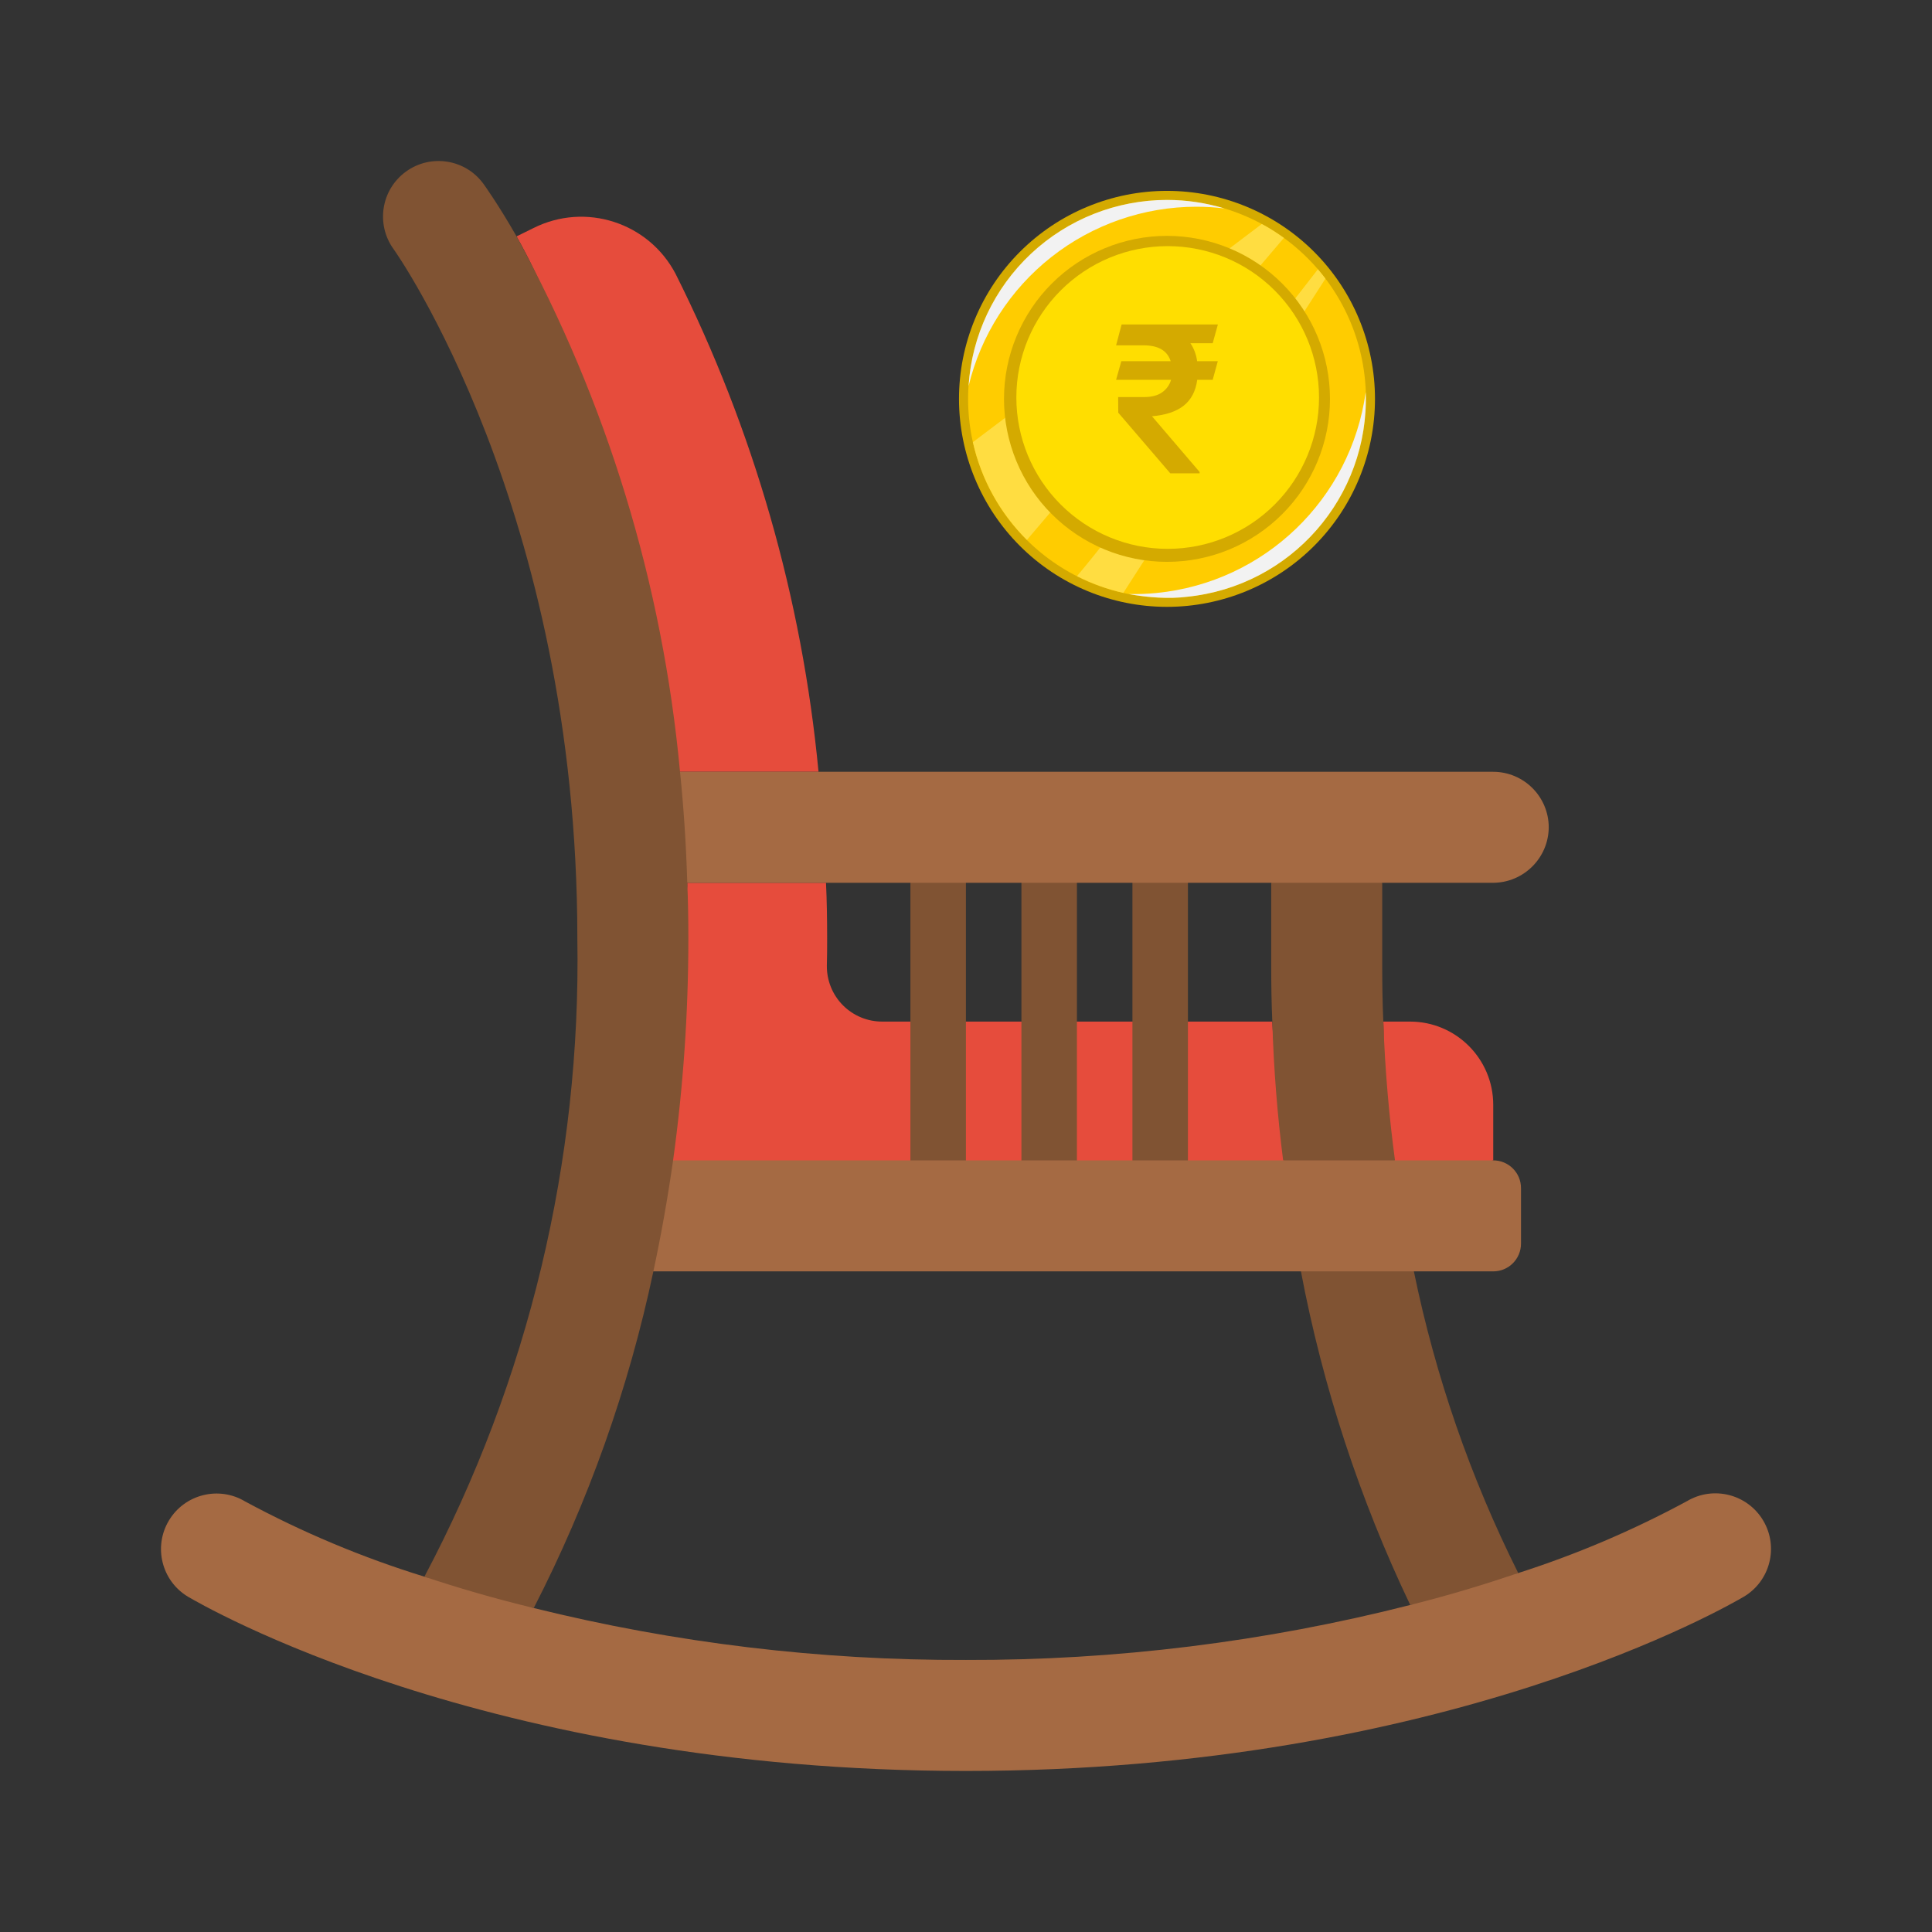 <svg xmlns="http://www.w3.org/2000/svg" width="48" height="48" viewBox="0 0 48 48" fill="none"><rect x="0" y="0" width="48" height="48" fill="#333333" stroke="none"/><path fill-rule="evenodd" clip-rule="evenodd" d="M16.413 29.518C16.664 27.459 16.791 25.387 16.792 23.312C16.792 22.843 17.095 22.381 17.074 21.933H20.522C20.543 22.388 20.55 22.843 20.55 23.312C20.55 23.54 20.55 23.76 20.543 23.988C20.538 24.357 20.681 24.712 20.94 24.974C21.2 25.236 21.553 25.383 21.922 25.381H31.61C31.645 26.588 32.134 28.429 32.272 29.518H16.413Z" fill="#E64C3C"></path><path fill-rule="evenodd" clip-rule="evenodd" d="M37.099 27.45V28.829L34.341 29.518C34.196 28.436 34.41 26.595 34.369 25.381H35.031C36.173 25.381 37.099 26.307 37.099 27.45Z" fill="#E64C3C"></path><path fill-rule="evenodd" clip-rule="evenodd" d="M20.336 19.175H16.413C15.723 12.569 14.034 7.983 12.834 5.873L13.254 5.666C14.544 5.019 16.115 5.525 16.785 6.804C18.723 10.673 19.927 14.867 20.336 19.175Z" fill="#E64C3C"></path><path fill-rule="evenodd" clip-rule="evenodd" d="M37.72 39.082C37.358 39.205 36.976 40.429 36.572 40.551C36.089 40.697 35.578 39.74 35.037 39.875C33.779 37.241 32.865 34.455 32.321 31.587L33.651 30.207L35.127 31.587C35.661 34.188 36.532 36.707 37.72 39.082Z" fill="#805333"></path><path fill-rule="evenodd" clip-rule="evenodd" d="M34.658 28.828L33.651 29.518L31.879 28.828C31.741 27.739 31.645 26.587 31.61 25.381C31.59 24.925 31.583 24.47 31.583 24.001V21.933L32.962 21.243L34.341 21.933V24.001C34.341 24.47 34.348 24.932 34.368 25.381C34.41 26.594 34.513 27.746 34.658 28.828Z" fill="#805333"></path><path fill-rule="evenodd" clip-rule="evenodd" d="M22.619 21.243H23.998V29.519H22.619V21.243Z" fill="#805333"></path><path fill-rule="evenodd" clip-rule="evenodd" d="M25.377 21.243H26.756V29.519H25.377V21.243Z" fill="#805333"></path><path fill-rule="evenodd" clip-rule="evenodd" d="M28.135 21.243H29.514V29.519H28.135V21.243Z" fill="#805333"></path><path fill-rule="evenodd" clip-rule="evenodd" d="M37.789 29.518V30.897C37.789 31.278 37.48 31.587 37.099 31.587H15.923C16.109 30.718 16.275 29.794 16.413 28.829H37.099C37.48 28.829 37.789 29.137 37.789 29.518Z" fill="#A56A43"></path><path fill-rule="evenodd" clip-rule="evenodd" d="M38.478 20.554C38.473 21.313 37.859 21.927 37.099 21.933H16.413C16.385 20.974 16.323 20.057 16.233 19.175H37.099C37.86 19.177 38.476 19.793 38.478 20.554Z" fill="#A56A43"></path><path fill-rule="evenodd" clip-rule="evenodd" d="M17.102 23.312C17.102 25.157 16.976 27 16.723 28.828C16.585 29.794 16.419 30.718 16.233 31.587C15.618 34.494 14.619 37.307 13.261 39.951C12.896 39.861 11.93 39.956 11.586 39.861C10.997 39.699 11.053 39.341 10.544 39.172C13.131 34.291 14.438 28.835 14.344 23.312C14.344 12.658 9.827 6.252 9.779 6.19C9.332 5.573 9.469 4.71 10.086 4.263C10.703 3.816 11.566 3.953 12.013 4.57C12.061 4.639 12.379 5.08 12.834 5.873C15.08 9.984 16.462 14.51 16.895 19.175C16.985 20.057 17.047 20.974 17.075 21.933C17.095 22.381 17.102 22.843 17.102 23.312Z" fill="#805333"></path><path fill-rule="evenodd" clip-rule="evenodd" d="M43.326 39.669C43.029 39.841 35.968 43.999 23.998 43.999C12.027 43.999 4.966 39.841 4.669 39.669C4.016 39.276 3.805 38.429 4.197 37.776C4.589 37.123 5.437 36.911 6.09 37.303C7.51 38.07 9.002 38.696 10.544 39.172C11.351 39.441 12.261 39.71 13.261 39.951C16.773 40.821 20.38 41.254 23.998 41.241C27.72 41.252 31.43 40.793 35.038 39.875C36.03 39.627 36.927 39.351 37.72 39.082C39.169 38.618 40.573 38.02 41.912 37.296C42.567 36.906 43.415 37.121 43.805 37.776C44.196 38.431 43.981 39.278 43.326 39.669Z" fill="#A56A43"></path><g clip-path="url(#clip0_7621_2751)"><path d="M34.161 9.91C34.161 11.28 33.617 12.595 32.648 13.564C31.679 14.533 30.364 15.077 28.994 15.077C28.315 15.077 27.643 14.944 27.016 14.684C26.389 14.424 25.82 14.044 25.34 13.564C24.86 13.084 24.479 12.514 24.22 11.887C23.96 11.26 23.826 10.588 23.826 9.91C23.826 9.231 23.96 8.559 24.22 7.932C24.479 7.305 24.86 6.736 25.34 6.256C25.82 5.776 26.389 5.395 27.016 5.136C27.643 4.876 28.315 4.742 28.994 4.742C30.364 4.742 31.679 5.287 32.648 6.256C33.617 7.225 34.161 8.539 34.161 9.91Z" fill="#D4AA00"></path><path d="M33.936 9.91C33.936 11.22 33.415 12.477 32.488 13.404C31.561 14.331 30.304 14.852 28.994 14.852C28.345 14.852 27.702 14.724 27.102 14.476C26.503 14.227 25.958 13.863 25.499 13.404C25.04 12.945 24.676 12.401 24.428 11.801C24.18 11.201 24.052 10.559 24.052 9.91C24.052 9.261 24.18 8.618 24.428 8.019C24.676 7.419 25.04 6.874 25.499 6.415C25.958 5.956 26.503 5.592 27.102 5.344C27.702 5.096 28.345 4.968 28.994 4.968C30.304 4.968 31.561 5.488 32.488 6.415C33.415 7.342 33.936 8.599 33.936 9.91Z" fill="#FFCC00"></path><path d="M32.743 6.69C30.629 9.419 27.5 13.442 26.757 14.314C27.122 14.5 27.509 14.64 27.909 14.73L32.93 6.923C32.87 6.843 32.807 6.766 32.743 6.69Z" fill="#FFDD41"></path><path d="M31.349 5.565C29.185 7.202 26.12 9.52 24.171 10.985C24.378 11.906 24.844 12.749 25.514 13.414L31.898 5.911C31.723 5.784 31.539 5.668 31.349 5.565Z" fill="#FFDD41"></path><path d="M33.043 9.91C33.043 10.984 32.617 12.014 31.857 12.773C31.098 13.533 30.068 13.959 28.994 13.959C28.462 13.959 27.935 13.854 27.444 13.651C26.953 13.447 26.506 13.149 26.13 12.773C25.754 12.397 25.456 11.951 25.253 11.46C25.049 10.968 24.944 10.442 24.944 9.91C24.944 9.378 25.049 8.851 25.253 8.36C25.456 7.869 25.754 7.422 26.13 7.046C26.506 6.67 26.953 6.372 27.444 6.169C27.935 5.965 28.462 5.86 28.994 5.86C30.068 5.86 31.098 6.287 31.857 7.046C32.617 7.806 33.043 8.836 33.043 9.91Z" fill="#D4AA00"></path><path d="M32.771 9.875C32.771 10.873 32.375 11.829 31.67 12.534C30.965 13.239 30.008 13.636 29.011 13.636C28.014 13.636 27.057 13.239 26.352 12.534C25.647 11.829 25.251 10.873 25.251 9.875C25.251 8.878 25.647 7.922 26.352 7.217C27.057 6.511 28.014 6.115 29.011 6.115C30.008 6.115 30.965 6.511 31.67 7.217C32.375 7.922 32.771 8.878 32.771 9.875Z" fill="#FFDE00"></path><path d="M28.994 4.967C27.738 4.968 26.53 5.446 25.614 6.305C24.699 7.164 24.144 8.339 24.064 9.591C24.371 8.322 25.096 7.193 26.122 6.385C27.148 5.577 28.416 5.137 29.722 5.136C29.956 5.136 30.189 5.15 30.422 5.179C29.959 5.039 29.477 4.967 28.994 4.967Z" fill="#F2F2F2"></path><path d="M29.481 14.828C32.074 14.57 34.021 12.345 33.931 9.741C33.56 12.403 31.415 14.466 28.74 14.732C28.507 14.755 28.273 14.764 28.039 14.759C28.54 14.848 29.052 14.883 29.481 14.828Z" fill="#F2F2F2"></path><path d="M30.129 8.527H29.575C29.662 8.654 29.718 8.803 29.743 8.974H30.256L30.129 9.436H29.745C29.708 9.715 29.596 9.929 29.41 10.078C29.224 10.225 28.961 10.313 28.621 10.342L29.804 11.726V11.759H29.075L27.783 10.253L27.78 9.865H28.422C28.612 9.865 28.762 9.826 28.872 9.748C28.984 9.668 29.058 9.564 29.095 9.436H27.729L27.859 8.974H29.085C29.002 8.711 28.778 8.58 28.412 8.58H27.729L27.866 8.062H30.258L30.129 8.527Z" fill="#D4AA00"></path></g><defs><clipPath id="clip0_7621_2751"><rect width="11.816" height="11.816" fill="white" transform="translate(23.089 4.004)"></rect></clipPath></defs></svg>